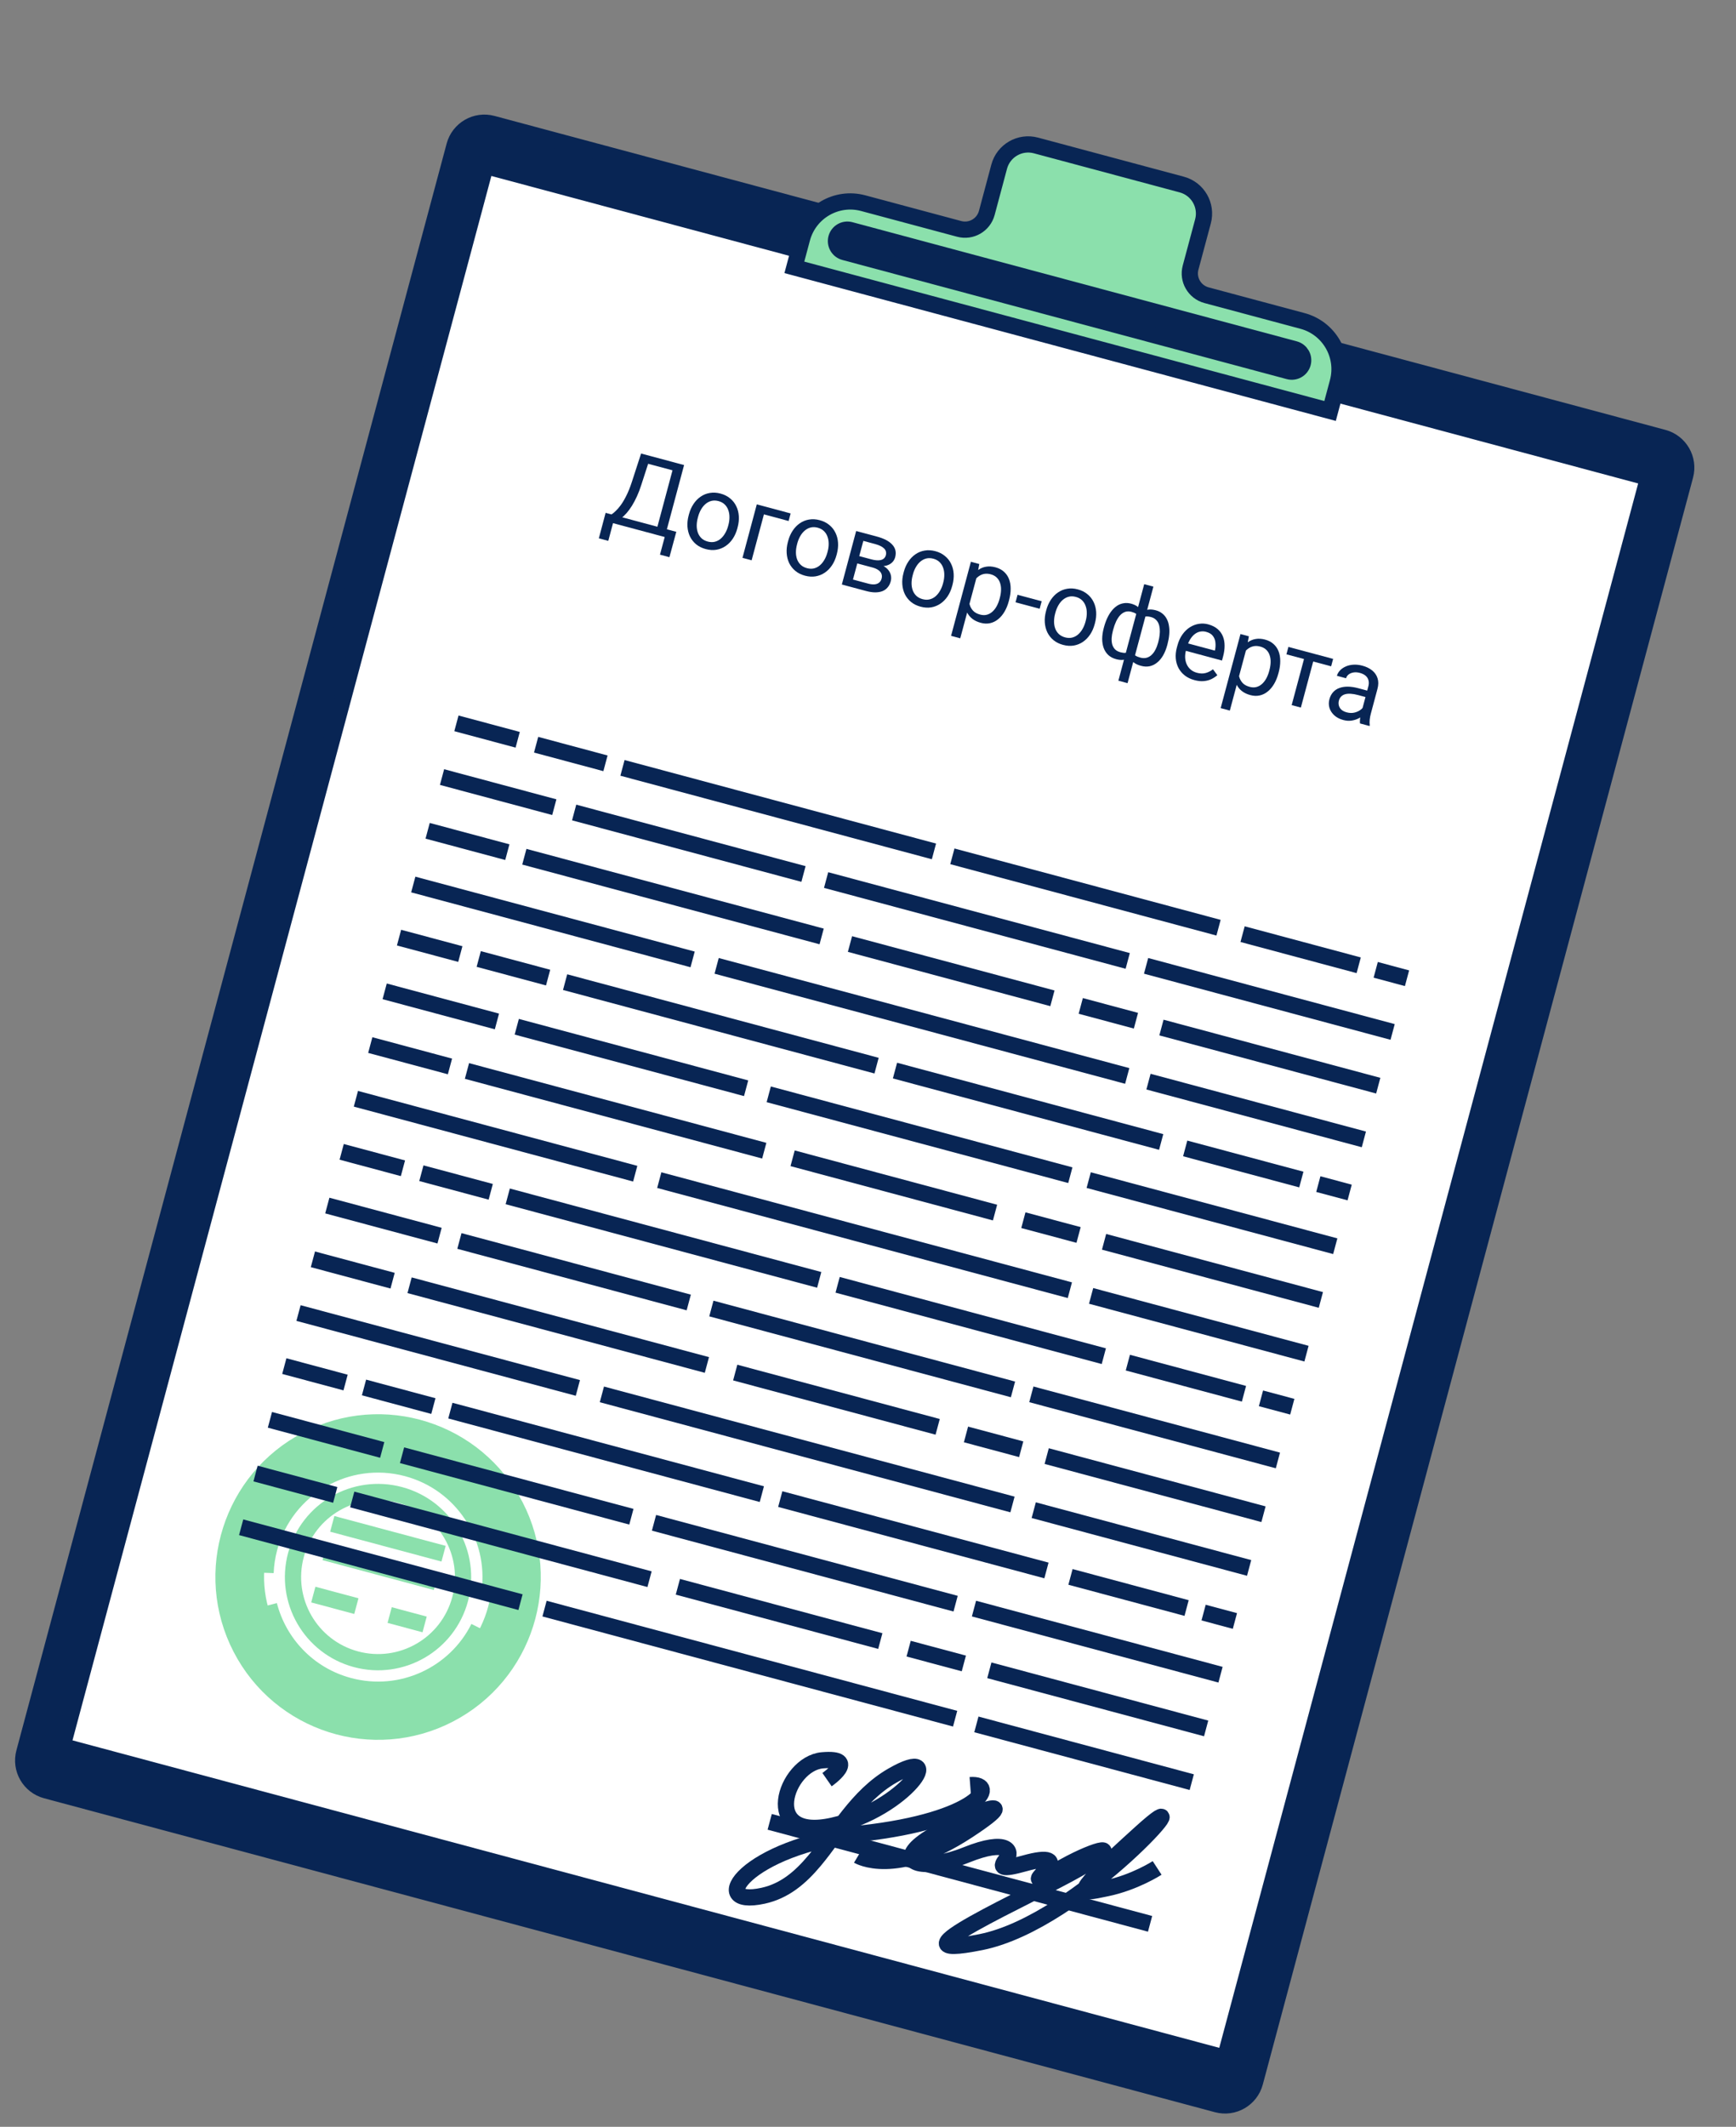 <svg width="107" height="131" viewBox="0 0 107 131" fill="none" xmlns="http://www.w3.org/2000/svg">
<rect x="0" y="0" width="107" height="131" fill="#808080" stroke="none"/>
<path d="M102.519 26.961L30.35 7.623C29.332 7.35 28.286 7.954 28.013 8.972L1.494 107.942C1.221 108.96 1.825 110.006 2.843 110.279L75.013 129.617C76.031 129.89 77.077 129.286 77.35 128.268L103.868 29.297C104.141 28.28 103.537 27.233 102.519 26.961Z" fill="#082554" stroke="#082554" stroke-miterlimit="10"/>
<path d="M101.582 29.424L29.933 10.226L3.856 107.549L75.504 126.747L101.582 29.424Z" fill="white" stroke="#082554" stroke-miterlimit="10"/>
<path d="M73.384 16.48L74.147 13.633C74.411 12.647 73.827 11.632 72.839 11.367L63.851 8.959C62.865 8.695 61.85 9.278 61.585 10.267L60.822 13.117C60.623 13.856 59.863 14.298 59.121 14.099L53.205 12.514C51.562 12.073 49.877 13.049 49.437 14.689L48.961 16.467L81.98 25.314L82.456 23.537C82.897 21.893 81.921 20.208 80.281 19.768L74.365 18.183C73.626 17.985 73.184 17.225 73.383 16.483L73.384 16.48Z" fill="#8BE0AC" stroke="#082554" stroke-miterlimit="10"/>
<path d="M79.437 22.868L52.047 15.529C51.669 15.428 51.449 15.041 51.549 14.667C51.65 14.29 52.037 14.069 52.411 14.169L79.801 21.508C80.178 21.61 80.399 21.996 80.299 22.37C80.198 22.748 79.811 22.968 79.437 22.868Z" fill="#082554" stroke="#082554" stroke-miterlimit="10"/>
<path d="M41.174 32.619L41.046 33.097L37.69 32.198L37.818 31.72L41.174 32.619ZM37.912 31.745L37.492 33.314L36.91 33.158L37.328 31.588L37.912 31.745ZM41.685 32.756L41.26 34.32L40.678 34.164L41.098 32.599L41.685 32.756ZM41.658 28.509L41.529 28.99L39.586 28.469L39.715 27.988L41.658 28.509ZM42.164 28.644L40.976 33.078L40.391 32.922L41.579 28.488L42.164 28.644ZM39.514 27.934L40.102 28.092L39.532 29.852C39.449 30.117 39.357 30.358 39.257 30.575C39.158 30.79 39.055 30.983 38.949 31.155C38.842 31.326 38.732 31.476 38.619 31.605C38.507 31.731 38.395 31.837 38.282 31.923C38.171 32.006 38.06 32.07 37.95 32.114C37.843 32.157 37.74 32.181 37.641 32.185L37.373 32.113L37.501 31.635L37.69 31.686C37.758 31.643 37.84 31.577 37.936 31.487C38.033 31.398 38.139 31.277 38.252 31.125C38.367 30.97 38.483 30.776 38.6 30.542C38.719 30.309 38.833 30.026 38.942 29.694L39.514 27.934Z" fill="#082554"/>
<path d="M42.446 31.746L42.465 31.676C42.528 31.438 42.622 31.227 42.745 31.043C42.869 30.856 43.016 30.705 43.187 30.59C43.357 30.472 43.546 30.396 43.753 30.363C43.961 30.327 44.179 30.34 44.409 30.401C44.64 30.463 44.837 30.562 44.999 30.697C45.163 30.83 45.29 30.99 45.379 31.177C45.471 31.363 45.524 31.567 45.538 31.791C45.553 32.012 45.528 32.242 45.464 32.479L45.446 32.55C45.382 32.787 45.288 32.998 45.165 33.183C45.042 33.367 44.894 33.518 44.721 33.635C44.55 33.75 44.362 33.826 44.154 33.862C43.949 33.896 43.731 33.882 43.499 33.82C43.268 33.758 43.071 33.661 42.908 33.528C42.746 33.393 42.62 33.233 42.528 33.047C42.439 32.86 42.387 32.656 42.372 32.434C42.358 32.213 42.382 31.983 42.446 31.746ZM43.028 31.827L43.009 31.897C42.965 32.061 42.943 32.222 42.942 32.378C42.942 32.533 42.966 32.676 43.013 32.808C43.062 32.941 43.137 33.056 43.237 33.153C43.338 33.247 43.467 33.315 43.623 33.357C43.778 33.398 43.921 33.403 44.054 33.371C44.189 33.338 44.31 33.276 44.417 33.185C44.524 33.094 44.616 32.981 44.693 32.847C44.773 32.712 44.835 32.562 44.879 32.398L44.898 32.328C44.941 32.165 44.962 32.007 44.96 31.852C44.961 31.695 44.937 31.55 44.887 31.417C44.841 31.283 44.767 31.168 44.667 31.071C44.568 30.975 44.441 30.906 44.285 30.864C44.13 30.823 43.986 30.819 43.85 30.852C43.717 30.886 43.596 30.95 43.486 31.042C43.379 31.133 43.287 31.246 43.209 31.382C43.132 31.516 43.072 31.664 43.028 31.827Z" fill="#082554"/>
<path d="M48.732 31.625L48.607 32.091L47.085 31.683L46.327 34.512L45.763 34.361L46.646 31.066L48.732 31.625Z" fill="#082554"/>
<path d="M48.561 33.384L48.58 33.314C48.644 33.077 48.737 32.866 48.861 32.681C48.984 32.495 49.132 32.344 49.302 32.228C49.472 32.111 49.661 32.035 49.868 32.001C50.076 31.966 50.295 31.978 50.524 32.04C50.755 32.102 50.952 32.2 51.114 32.335C51.279 32.468 51.405 32.629 51.495 32.816C51.586 33.001 51.639 33.206 51.653 33.429C51.668 33.651 51.643 33.88 51.58 34.118L51.561 34.188C51.497 34.426 51.404 34.637 51.28 34.821C51.157 35.006 51.009 35.156 50.836 35.273C50.666 35.389 50.477 35.464 50.269 35.5C50.064 35.534 49.846 35.521 49.615 35.459C49.383 35.397 49.186 35.299 49.024 35.166C48.862 35.032 48.735 34.871 48.643 34.686C48.554 34.499 48.502 34.294 48.488 34.073C48.473 33.851 48.498 33.622 48.561 33.384ZM49.143 33.465L49.125 33.535C49.081 33.7 49.058 33.86 49.058 34.017C49.057 34.171 49.081 34.315 49.128 34.447C49.178 34.58 49.252 34.694 49.353 34.791C49.454 34.886 49.582 34.954 49.739 34.996C49.893 35.037 50.036 35.042 50.169 35.01C50.304 34.976 50.425 34.914 50.532 34.823C50.639 34.732 50.731 34.62 50.809 34.486C50.889 34.351 50.95 34.201 50.995 34.036L51.013 33.966C51.057 33.804 51.078 33.645 51.076 33.49C51.076 33.334 51.052 33.189 51.003 33.056C50.956 32.922 50.882 32.806 50.782 32.71C50.684 32.614 50.556 32.545 50.4 32.503C50.246 32.462 50.101 32.458 49.966 32.491C49.833 32.525 49.711 32.588 49.602 32.681C49.495 32.772 49.402 32.885 49.324 33.021C49.247 33.155 49.187 33.303 49.143 33.465Z" fill="#082554"/>
<path d="M53.771 34.953L52.69 34.664L52.805 34.211L53.688 34.448C53.863 34.495 54.012 34.516 54.137 34.513C54.264 34.51 54.367 34.482 54.444 34.428C54.521 34.375 54.574 34.298 54.601 34.196C54.622 34.117 54.623 34.044 54.605 33.975C54.588 33.906 54.552 33.843 54.495 33.786C54.439 33.728 54.364 33.676 54.269 33.631C54.177 33.585 54.065 33.544 53.933 33.508L53.212 33.315L52.451 36.153L51.888 36.002L52.77 32.707L54.056 33.051C54.265 33.108 54.448 33.176 54.604 33.257C54.763 33.339 54.891 33.433 54.989 33.54C55.089 33.645 55.156 33.763 55.188 33.894C55.22 34.024 55.216 34.166 55.175 34.321C55.148 34.42 55.102 34.509 55.038 34.588C54.973 34.666 54.892 34.729 54.794 34.777C54.697 34.825 54.584 34.856 54.456 34.869C54.329 34.881 54.189 34.873 54.035 34.845L53.771 34.953ZM53.383 36.403L52.098 36.059L52.5 35.677L53.505 35.946C53.662 35.988 53.797 36.004 53.911 35.993C54.025 35.98 54.117 35.944 54.188 35.884C54.261 35.823 54.311 35.741 54.339 35.637C54.367 35.534 54.364 35.438 54.331 35.351C54.3 35.263 54.238 35.185 54.145 35.119C54.052 35.05 53.928 34.995 53.771 34.953L52.916 34.724L53.042 34.275L54.111 34.561L54.27 34.787C54.447 34.849 54.588 34.935 54.694 35.044C54.799 35.153 54.869 35.274 54.903 35.407C54.938 35.538 54.937 35.67 54.901 35.804C54.86 35.959 54.794 36.087 54.703 36.189C54.615 36.291 54.505 36.368 54.375 36.417C54.244 36.465 54.096 36.488 53.928 36.487C53.762 36.484 53.58 36.456 53.383 36.403Z" fill="#082554"/>
<path d="M55.688 35.294L55.706 35.224C55.77 34.986 55.864 34.775 55.987 34.591C56.111 34.404 56.258 34.253 56.428 34.138C56.599 34.02 56.788 33.945 56.995 33.911C57.203 33.875 57.421 33.888 57.65 33.949C57.882 34.011 58.079 34.11 58.24 34.245C58.405 34.378 58.532 34.538 58.621 34.725C58.713 34.911 58.766 35.115 58.78 35.339C58.794 35.56 58.77 35.79 58.706 36.028L58.687 36.098C58.624 36.335 58.53 36.546 58.407 36.731C58.283 36.915 58.135 37.066 57.962 37.183C57.792 37.298 57.603 37.374 57.396 37.41C57.191 37.444 56.972 37.43 56.741 37.368C56.51 37.306 56.312 37.209 56.15 37.076C55.988 36.941 55.861 36.781 55.77 36.595C55.681 36.408 55.629 36.204 55.614 35.982C55.599 35.761 55.624 35.531 55.688 35.294ZM56.27 35.375L56.251 35.445C56.207 35.609 56.184 35.77 56.184 35.926C56.184 36.081 56.208 36.224 56.255 36.356C56.304 36.489 56.379 36.604 56.479 36.701C56.58 36.795 56.709 36.863 56.865 36.905C57.019 36.947 57.163 36.951 57.295 36.919C57.431 36.886 57.552 36.824 57.659 36.733C57.766 36.642 57.858 36.529 57.935 36.395C58.015 36.26 58.077 36.11 58.121 35.946L58.14 35.876C58.183 35.713 58.204 35.555 58.202 35.4C58.203 35.243 58.178 35.098 58.129 34.965C58.082 34.831 58.009 34.716 57.908 34.619C57.81 34.523 57.683 34.454 57.526 34.412C57.372 34.371 57.227 34.367 57.092 34.4C56.959 34.434 56.838 34.498 56.728 34.59C56.621 34.681 56.529 34.794 56.451 34.93C56.374 35.064 56.313 35.212 56.27 35.375Z" fill="#082554"/>
<path d="M60.239 35.387L59.186 39.316L58.62 39.164L59.842 34.602L60.36 34.741L60.239 35.387ZM62.194 36.969L62.177 37.033C62.113 37.272 62.025 37.487 61.913 37.677C61.802 37.865 61.672 38.019 61.522 38.14C61.374 38.261 61.21 38.342 61.029 38.383C60.848 38.424 60.655 38.417 60.45 38.362C60.241 38.306 60.066 38.222 59.924 38.11C59.782 37.998 59.673 37.861 59.596 37.699C59.52 37.537 59.473 37.355 59.456 37.152C59.44 36.95 59.451 36.73 59.489 36.492L59.58 36.151C59.67 35.914 59.774 35.708 59.893 35.533C60.012 35.358 60.144 35.217 60.29 35.11C60.439 35.002 60.602 34.934 60.779 34.905C60.957 34.875 61.15 34.887 61.357 34.943C61.564 34.998 61.737 35.088 61.875 35.212C62.014 35.334 62.119 35.484 62.189 35.662C62.259 35.839 62.294 36.039 62.293 36.261C62.295 36.481 62.262 36.717 62.194 36.969ZM61.611 36.881L61.628 36.817C61.672 36.653 61.696 36.494 61.7 36.34C61.705 36.185 61.685 36.042 61.642 35.913C61.601 35.782 61.533 35.671 61.438 35.578C61.344 35.483 61.219 35.415 61.065 35.373C60.923 35.336 60.792 35.327 60.674 35.347C60.557 35.368 60.451 35.41 60.356 35.474C60.261 35.536 60.176 35.613 60.101 35.706C60.029 35.798 59.966 35.896 59.914 36.002L59.703 36.791C59.705 36.944 59.726 37.093 59.766 37.238C59.806 37.382 59.876 37.508 59.977 37.618C60.079 37.726 60.222 37.805 60.407 37.854C60.559 37.895 60.699 37.899 60.825 37.865C60.954 37.83 61.069 37.766 61.17 37.673C61.273 37.581 61.361 37.468 61.434 37.333C61.508 37.196 61.567 37.045 61.611 36.881Z" fill="#082554"/>
<path d="M64.204 37.034L64.08 37.497L62.594 37.099L62.718 36.636L64.204 37.034Z" fill="#082554"/>
<path d="M64.471 37.647L64.489 37.577C64.553 37.34 64.647 37.129 64.77 36.944C64.894 36.758 65.041 36.606 65.211 36.491C65.382 36.374 65.571 36.298 65.778 36.264C65.986 36.228 66.204 36.241 66.433 36.303C66.665 36.365 66.862 36.463 67.024 36.598C67.188 36.731 67.315 36.892 67.404 37.079C67.496 37.264 67.549 37.469 67.563 37.692C67.577 37.914 67.553 38.143 67.489 38.381L67.47 38.451C67.407 38.688 67.313 38.9 67.19 39.084C67.066 39.269 66.918 39.419 66.746 39.536C66.575 39.652 66.386 39.727 66.179 39.763C65.974 39.797 65.755 39.783 65.524 39.721C65.293 39.66 65.096 39.562 64.933 39.429C64.771 39.294 64.644 39.134 64.553 38.949C64.464 38.762 64.412 38.557 64.397 38.336C64.382 38.114 64.407 37.885 64.471 37.647ZM65.053 37.728L65.034 37.798C64.99 37.963 64.968 38.123 64.967 38.28C64.967 38.434 64.991 38.578 65.038 38.71C65.087 38.843 65.162 38.958 65.262 39.054C65.363 39.148 65.492 39.217 65.648 39.259C65.802 39.3 65.946 39.305 66.078 39.273C66.214 39.239 66.335 39.177 66.442 39.086C66.549 38.995 66.641 38.883 66.718 38.749C66.798 38.614 66.86 38.464 66.904 38.299L66.923 38.229C66.966 38.067 66.987 37.908 66.985 37.753C66.986 37.596 66.961 37.452 66.912 37.319C66.865 37.184 66.792 37.069 66.692 36.972C66.593 36.877 66.466 36.808 66.309 36.766C66.155 36.724 66.01 36.72 65.875 36.754C65.742 36.788 65.621 36.851 65.511 36.944C65.404 37.035 65.312 37.148 65.234 37.284C65.157 37.418 65.096 37.566 65.053 37.728Z" fill="#082554"/>
<path d="M71.96 39.677L71.943 39.741C71.881 39.972 71.798 40.179 71.695 40.36C71.593 40.539 71.472 40.686 71.332 40.801C71.195 40.917 71.041 40.994 70.872 41.034C70.703 41.071 70.521 41.064 70.326 41.011C70.165 40.968 70.03 40.909 69.92 40.834C69.81 40.757 69.723 40.665 69.66 40.559C69.6 40.453 69.559 40.336 69.539 40.207C69.522 40.076 69.524 39.935 69.545 39.784L69.937 38.322C69.997 38.17 70.068 38.039 70.15 37.929C70.234 37.818 70.329 37.731 70.436 37.666C70.544 37.601 70.665 37.562 70.797 37.547C70.93 37.532 71.076 37.547 71.236 37.59C71.395 37.632 71.529 37.699 71.64 37.789C71.753 37.878 71.843 37.987 71.911 38.117C71.981 38.246 72.028 38.392 72.051 38.556C72.078 38.717 72.083 38.893 72.067 39.082C72.051 39.271 72.015 39.47 71.96 39.677ZM71.379 39.59L71.396 39.526C71.434 39.384 71.46 39.246 71.474 39.113C71.491 38.978 71.493 38.851 71.482 38.733C71.472 38.613 71.447 38.504 71.406 38.406C71.365 38.307 71.306 38.224 71.228 38.156C71.153 38.087 71.058 38.038 70.945 38.008C70.823 37.975 70.717 37.963 70.628 37.972C70.54 37.981 70.468 38.005 70.409 38.044C70.352 38.081 70.305 38.124 70.27 38.173L69.759 40.083C69.771 40.134 69.795 40.186 69.831 40.239C69.867 40.29 69.922 40.34 69.994 40.387C70.066 40.433 70.163 40.471 70.282 40.504C70.424 40.542 70.553 40.546 70.668 40.515C70.785 40.484 70.889 40.425 70.98 40.338C71.072 40.252 71.151 40.145 71.216 40.016C71.283 39.888 71.337 39.746 71.379 39.59ZM68.029 38.692L68.046 38.628C68.102 38.421 68.17 38.231 68.251 38.06C68.332 37.888 68.424 37.738 68.528 37.611C68.632 37.483 68.746 37.379 68.869 37.301C68.994 37.224 69.127 37.175 69.267 37.154C69.41 37.131 69.561 37.141 69.72 37.183C69.876 37.225 70.006 37.285 70.109 37.363C70.214 37.441 70.296 37.535 70.353 37.644C70.411 37.753 70.448 37.876 70.463 38.013C70.479 38.15 70.476 38.299 70.454 38.461L70.078 39.865C70.019 40.014 69.948 40.144 69.866 40.255C69.784 40.366 69.691 40.455 69.585 40.523C69.481 40.588 69.362 40.628 69.23 40.643C69.1 40.658 68.955 40.644 68.797 40.602C68.602 40.55 68.441 40.465 68.313 40.348C68.186 40.229 68.091 40.085 68.028 39.916C67.966 39.747 67.935 39.559 67.934 39.352C67.936 39.144 67.967 38.924 68.029 38.692ZM68.613 38.78L68.596 38.844C68.554 39 68.528 39.15 68.518 39.293C68.51 39.437 68.521 39.568 68.552 39.688C68.586 39.807 68.643 39.91 68.725 39.995C68.807 40.078 68.919 40.138 69.061 40.176C69.183 40.209 69.288 40.221 69.375 40.212C69.462 40.202 69.536 40.179 69.596 40.143C69.655 40.107 69.704 40.066 69.743 40.02L70.24 38.165C70.234 38.105 70.215 38.044 70.181 37.983C70.15 37.92 70.099 37.863 70.028 37.811C69.957 37.759 69.859 37.717 69.736 37.684C69.594 37.646 69.463 37.648 69.346 37.69C69.228 37.733 69.122 37.806 69.029 37.909C68.938 38.013 68.857 38.14 68.786 38.291C68.718 38.44 68.66 38.603 68.613 38.78ZM68.932 41.927L70.524 35.982L71.091 36.134L69.498 42.079L68.932 41.927Z" fill="#082554"/>
<path d="M73.622 41.891C73.392 41.83 73.195 41.736 73.029 41.608C72.865 41.48 72.735 41.326 72.639 41.148C72.546 40.971 72.489 40.775 72.47 40.561C72.451 40.347 72.473 40.124 72.535 39.893L72.569 39.765C72.641 39.497 72.745 39.269 72.88 39.081C73.016 38.891 73.171 38.741 73.346 38.632C73.522 38.522 73.706 38.453 73.898 38.424C74.091 38.395 74.28 38.405 74.464 38.455C74.7 38.518 74.892 38.613 75.041 38.74C75.192 38.867 75.302 39.019 75.373 39.194C75.444 39.368 75.479 39.56 75.479 39.771C75.48 39.98 75.449 40.2 75.387 40.432L75.319 40.685L72.859 40.025L72.982 39.566L74.879 40.074L74.891 40.031C74.922 39.883 74.929 39.733 74.913 39.58C74.9 39.429 74.849 39.293 74.761 39.174C74.674 39.055 74.533 38.969 74.34 38.918C74.212 38.883 74.087 38.879 73.965 38.905C73.843 38.929 73.73 38.984 73.624 39.069C73.519 39.153 73.424 39.266 73.341 39.407C73.257 39.548 73.189 39.718 73.136 39.917L73.102 40.045C73.06 40.201 73.041 40.354 73.047 40.504C73.055 40.651 73.087 40.788 73.143 40.914C73.2 41.041 73.281 41.149 73.385 41.24C73.491 41.332 73.621 41.398 73.776 41.44C73.975 41.493 74.154 41.497 74.314 41.453C74.474 41.409 74.624 41.333 74.763 41.224L75.032 41.587C74.932 41.675 74.814 41.754 74.678 41.822C74.543 41.89 74.386 41.933 74.21 41.951C74.035 41.969 73.839 41.95 73.622 41.891Z" fill="#082554"/>
<path d="M76.855 39.839L75.802 43.768L75.236 43.616L76.458 39.054L76.976 39.193L76.855 39.839ZM78.811 41.421L78.793 41.485C78.729 41.725 78.641 41.939 78.529 42.129C78.418 42.317 78.288 42.471 78.138 42.592C77.99 42.714 77.826 42.795 77.645 42.835C77.464 42.876 77.271 42.869 77.066 42.814C76.857 42.758 76.682 42.674 76.54 42.562C76.398 42.45 76.289 42.313 76.213 42.151C76.136 41.989 76.089 41.807 76.072 41.604C76.056 41.402 76.067 41.182 76.105 40.944L76.196 40.603C76.286 40.366 76.39 40.16 76.509 39.985C76.628 39.81 76.76 39.669 76.906 39.563C77.055 39.455 77.218 39.386 77.395 39.358C77.573 39.327 77.766 39.339 77.973 39.395C78.18 39.45 78.353 39.54 78.491 39.664C78.63 39.786 78.735 39.936 78.805 40.114C78.875 40.291 78.909 40.491 78.909 40.713C78.911 40.933 78.878 41.169 78.811 41.421ZM78.227 41.333L78.244 41.269C78.288 41.105 78.312 40.946 78.316 40.792C78.321 40.637 78.301 40.495 78.258 40.365C78.217 40.235 78.149 40.123 78.054 40.03C77.96 39.935 77.835 39.867 77.681 39.826C77.539 39.788 77.409 39.779 77.29 39.799C77.173 39.82 77.067 39.863 76.972 39.926C76.877 39.988 76.792 40.065 76.717 40.158C76.645 40.25 76.582 40.349 76.53 40.454L76.319 41.243C76.321 41.396 76.342 41.545 76.382 41.691C76.421 41.834 76.492 41.961 76.593 42.071C76.695 42.178 76.838 42.257 77.023 42.306C77.175 42.347 77.314 42.351 77.441 42.317C77.57 42.282 77.685 42.218 77.786 42.126C77.889 42.034 77.977 41.92 78.05 41.785C78.124 41.648 78.183 41.498 78.227 41.333Z" fill="#082554"/>
<path d="M81.063 40.288L80.18 43.583L79.613 43.431L80.496 40.136L81.063 40.288ZM82.168 40.584L82.046 41.041L79.29 40.303L79.412 39.846L82.168 40.584Z" fill="#082554"/>
<path d="M83.885 43.972L84.339 42.276C84.374 42.146 84.378 42.026 84.351 41.916C84.326 41.806 84.269 41.71 84.18 41.629C84.09 41.549 83.969 41.488 83.817 41.447C83.675 41.409 83.544 41.4 83.423 41.42C83.304 41.44 83.204 41.482 83.122 41.545C83.042 41.608 82.99 41.686 82.965 41.777L82.402 41.626C82.433 41.508 82.495 41.4 82.587 41.3C82.679 41.201 82.794 41.12 82.933 41.057C83.074 40.992 83.232 40.954 83.407 40.942C83.585 40.929 83.773 40.949 83.972 41.002C84.212 41.066 84.412 41.164 84.573 41.294C84.736 41.425 84.847 41.586 84.907 41.778C84.969 41.969 84.967 42.187 84.901 42.433L84.49 43.968C84.46 44.077 84.438 44.197 84.423 44.325C84.411 44.455 84.411 44.569 84.426 44.669L84.413 44.718L83.825 44.56C83.814 44.487 83.815 44.395 83.828 44.283C83.841 44.169 83.86 44.066 83.885 43.972ZM84.367 42.564L84.267 42.961L83.697 42.809C83.537 42.766 83.39 42.741 83.257 42.733C83.125 42.724 83.009 42.733 82.91 42.761C82.811 42.789 82.729 42.836 82.664 42.901C82.599 42.964 82.553 43.046 82.526 43.148C82.498 43.251 82.496 43.352 82.52 43.45C82.544 43.547 82.596 43.634 82.675 43.71C82.758 43.784 82.868 43.84 83.006 43.877C83.179 43.923 83.341 43.928 83.492 43.89C83.644 43.852 83.772 43.791 83.878 43.706C83.985 43.621 84.055 43.53 84.088 43.432L84.256 43.768C84.219 43.849 84.155 43.934 84.064 44.02C83.974 44.107 83.863 44.184 83.732 44.251C83.603 44.317 83.458 44.362 83.297 44.386C83.139 44.409 82.97 44.396 82.792 44.348C82.568 44.288 82.384 44.192 82.239 44.06C82.096 43.928 81.997 43.776 81.943 43.605C81.891 43.432 81.89 43.255 81.939 43.072C81.986 42.895 82.062 42.749 82.168 42.634C82.273 42.516 82.403 42.43 82.556 42.376C82.711 42.319 82.886 42.292 83.081 42.294C83.276 42.297 83.487 42.328 83.712 42.388L84.367 42.564Z" fill="#082554"/>
<path d="M27.223 104.709C31.405 102.545 33.041 97.4 30.877 93.217C28.712 89.035 23.567 87.399 19.385 89.563C15.203 91.728 13.567 96.872 15.731 101.055C17.895 105.237 23.04 106.873 27.223 104.709Z" stroke="#8BE0AC" stroke-width="3" stroke-miterlimit="10"/>
<path d="M29.503 100.249C28.061 103.135 24.745 104.707 21.505 103.838C19.001 103.167 17.186 101.21 16.581 98.866" stroke="#8BE0AC" stroke-miterlimit="10"/>
<path d="M16.368 96.877C16.387 96.37 16.464 95.856 16.601 95.345C17.592 91.646 21.396 89.45 25.095 90.441C28.494 91.352 30.622 94.636 30.181 98.031" stroke="#8BE0AC" stroke-miterlimit="10"/>
<path d="M21.944 102.201C24.739 102.95 27.612 101.291 28.361 98.496C29.11 95.701 27.452 92.828 24.656 92.079C21.861 91.329 18.988 92.988 18.239 95.784C17.49 98.579 19.148 101.452 21.944 102.201Z" stroke="#8BE0AC" stroke-miterlimit="10"/>
<path d="M20.479 93.861L27.34 95.699" stroke="#8BE0AC" stroke-miterlimit="10"/>
<path d="M20.009 95.613L26.87 97.451" stroke="#8BE0AC" stroke-miterlimit="10"/>
<path d="M24.017 99.478L26.172 100.055" stroke="#8BE0AC" stroke-miterlimit="10"/>
<path d="M19.311 98.217L21.965 98.928" stroke="#8BE0AC" stroke-miterlimit="10"/>
<path d="M84.793 59.736L86.723 60.254" stroke="#082554" stroke-miterlimit="10"/>
<path d="M76.588 57.538L83.745 59.456" stroke="#082554" stroke-miterlimit="10"/>
<path d="M58.7 52.745L75.106 57.141" stroke="#082554" stroke-miterlimit="10"/>
<path d="M38.367 47.297L57.565 52.441" stroke="#082554" stroke-miterlimit="10"/>
<path d="M33.044 45.87L37.319 47.016" stroke="#082554" stroke-miterlimit="10"/>
<path d="M28.132 44.554L31.908 45.566" stroke="#082554" stroke-miterlimit="10"/>
<path d="M70.64 59.491L85.836 63.562" stroke="#082554" stroke-miterlimit="10"/>
<path d="M50.918 54.206L69.508 59.187" stroke="#082554" stroke-miterlimit="10"/>
<path d="M35.388 50.045L49.524 53.833" stroke="#082554" stroke-miterlimit="10"/>
<path d="M27.245 47.863L34.165 49.717" stroke="#082554" stroke-miterlimit="10"/>
<path d="M71.587 63.291L84.95 66.871" stroke="#082554" stroke-miterlimit="10"/>
<path d="M66.613 61.958L70.015 62.87" stroke="#082554" stroke-miterlimit="10"/>
<path d="M52.389 58.147L64.867 61.49" stroke="#082554" stroke-miterlimit="10"/>
<path d="M32.318 52.769L50.643 57.679" stroke="#082554" stroke-miterlimit="10"/>
<path d="M26.358 51.172L31.27 52.488" stroke="#082554" stroke-miterlimit="10"/>
<path d="M70.788 66.623L84.063 70.18" stroke="#082554" stroke-miterlimit="10"/>
<path d="M44.171 59.491L69.478 66.272" stroke="#082554" stroke-miterlimit="10"/>
<path d="M25.472 54.481L42.69 59.094" stroke="#082554" stroke-miterlimit="10"/>
<path d="M81.256 72.934L83.187 73.451" stroke="#082554" stroke-miterlimit="10"/>
<path d="M73.051 70.736L80.209 72.653" stroke="#082554" stroke-miterlimit="10"/>
<path d="M55.163 65.942L71.57 70.339" stroke="#082554" stroke-miterlimit="10"/>
<path d="M34.831 60.494L54.028 65.638" stroke="#082554" stroke-miterlimit="10"/>
<path d="M29.507 59.068L33.783 60.214" stroke="#082554" stroke-miterlimit="10"/>
<path d="M24.595 57.752L28.372 58.764" stroke="#082554" stroke-miterlimit="10"/>
<path d="M67.103 72.688L82.3 76.76" stroke="#082554" stroke-miterlimit="10"/>
<path d="M47.382 67.404L65.971 72.385" stroke="#082554" stroke-miterlimit="10"/>
<path d="M31.851 63.242L45.988 67.03" stroke="#082554" stroke-miterlimit="10"/>
<path d="M23.709 61.061L30.629 62.915" stroke="#082554" stroke-miterlimit="10"/>
<path d="M68.05 76.488L81.413 80.069" stroke="#082554" stroke-miterlimit="10"/>
<path d="M63.076 75.156L66.479 76.067" stroke="#082554" stroke-miterlimit="10"/>
<path d="M48.853 71.344L61.33 74.688" stroke="#082554" stroke-miterlimit="10"/>
<path d="M28.782 65.966L47.106 70.876" stroke="#082554" stroke-miterlimit="10"/>
<path d="M22.822 64.37L27.734 65.686" stroke="#082554" stroke-miterlimit="10"/>
<path d="M67.251 79.82L80.527 83.378" stroke="#082554" stroke-miterlimit="10"/>
<path d="M40.635 72.689L65.942 79.469" stroke="#082554" stroke-miterlimit="10"/>
<path d="M21.936 67.678L39.153 72.292" stroke="#082554" stroke-miterlimit="10"/>
<path d="M77.721 86.129L79.651 86.646" stroke="#082554" stroke-miterlimit="10"/>
<path d="M69.516 83.93L76.673 85.848" stroke="#082554" stroke-miterlimit="10"/>
<path d="M51.628 79.137L68.035 83.533" stroke="#082554" stroke-miterlimit="10"/>
<path d="M31.295 73.689L50.493 78.833" stroke="#082554" stroke-miterlimit="10"/>
<path d="M25.972 72.263L30.247 73.408" stroke="#082554" stroke-miterlimit="10"/>
<path d="M21.06 70.947L24.836 71.959" stroke="#082554" stroke-miterlimit="10"/>
<path d="M63.568 85.883L78.765 89.955" stroke="#082554" stroke-miterlimit="10"/>
<path d="M43.846 80.598L62.436 85.579" stroke="#082554" stroke-miterlimit="10"/>
<path d="M28.316 76.437L42.452 80.225" stroke="#082554" stroke-miterlimit="10"/>
<path d="M20.174 74.255L27.093 76.109" stroke="#082554" stroke-miterlimit="10"/>
<path d="M64.514 89.686L77.877 93.267" stroke="#082554" stroke-miterlimit="10"/>
<path d="M59.54 88.353L62.943 89.265" stroke="#082554" stroke-miterlimit="10"/>
<path d="M45.316 84.542L57.794 87.885" stroke="#082554" stroke-miterlimit="10"/>
<path d="M25.245 79.164L43.57 84.074" stroke="#082554" stroke-miterlimit="10"/>
<path d="M19.286 77.567L24.198 78.883" stroke="#082554" stroke-miterlimit="10"/>
<path d="M63.715 93.018L76.991 96.576" stroke="#082554" stroke-miterlimit="10"/>
<path d="M37.098 85.886L62.405 92.667" stroke="#082554" stroke-miterlimit="10"/>
<path d="M18.399 80.876L35.617 85.489" stroke="#082554" stroke-miterlimit="10"/>
<path d="M74.185 99.326L76.115 99.843" stroke="#082554" stroke-miterlimit="10"/>
<path d="M65.98 97.128L73.137 99.045" stroke="#082554" stroke-miterlimit="10"/>
<path d="M48.092 92.335L64.499 96.731" stroke="#082554" stroke-miterlimit="10"/>
<path d="M27.759 86.886L46.957 92.031" stroke="#082554" stroke-miterlimit="10"/>
<path d="M22.436 85.46L26.711 86.606" stroke="#082554" stroke-miterlimit="10"/>
<path d="M17.524 84.144L21.3 85.156" stroke="#082554" stroke-miterlimit="10"/>
<path d="M60.032 99.08L75.228 103.152" stroke="#082554" stroke-miterlimit="10"/>
<path d="M40.31 93.796L58.9 98.777" stroke="#082554" stroke-miterlimit="10"/>
<path d="M24.78 89.634L38.916 93.422" stroke="#082554" stroke-miterlimit="10"/>
<path d="M16.637 87.453L23.558 89.307" stroke="#082554" stroke-miterlimit="10"/>
<path d="M60.979 102.881L74.342 106.461" stroke="#082554" stroke-miterlimit="10"/>
<path d="M56.005 101.548L59.407 102.459" stroke="#082554" stroke-miterlimit="10"/>
<path d="M41.781 97.737L54.258 101.08" stroke="#082554" stroke-miterlimit="10"/>
<path d="M21.71 92.359L40.035 97.269" stroke="#082554" stroke-miterlimit="10"/>
<path d="M15.751 90.762L20.662 92.078" stroke="#082554" stroke-miterlimit="10"/>
<path d="M60.18 106.213L73.455 109.77" stroke="#082554" stroke-miterlimit="10"/>
<path d="M33.563 99.081L58.87 105.862" stroke="#082554" stroke-miterlimit="10"/>
<path d="M14.864 94.07L32.082 98.684" stroke="#082554" stroke-miterlimit="10"/>
<path d="M47.441 112.215L70.886 118.497" stroke="#082554" stroke-miterlimit="10"/>
<path d="M50.975 109.616C50.975 109.616 52.969 108.225 50.686 108.425C48.403 108.626 46.802 113.464 51.329 112.448C55.856 111.432 58.466 107.368 54.99 109.375C52.824 110.626 51.646 112.887 50.208 114.601C49.338 115.638 48.372 116.475 47.03 116.768C43.481 117.538 45.918 113.732 53.126 112.929C60.333 112.127 61.56 109.818 59.799 109.954" stroke="#082554" stroke-miterlimit="10"/>
<path d="M52.895 114.302C52.895 114.302 55.187 115.678 59.647 112.752C64.108 109.826 58.304 112.328 56.769 113.565C55.234 114.802 57.009 115.277 59.563 114.25C62.121 113.224 62.402 114.061 62.023 114.528C61.644 114.995 61.654 115.191 63.161 114.77C64.668 114.348 65.051 114.577 64.43 115.237C63.809 115.896 63.718 115.995 65.652 114.929C67.585 113.863 69.42 113.402 66.494 115.091C63.568 116.781 54.233 120.871 60.464 119.622C66.694 118.377 74.751 108.874 70.318 112.884C65.884 116.893 66.454 116.665 68.197 116.309C69.941 115.951 71.321 115.054 71.321 115.054" stroke="#082554" stroke-miterlimit="10"/>
</svg>
